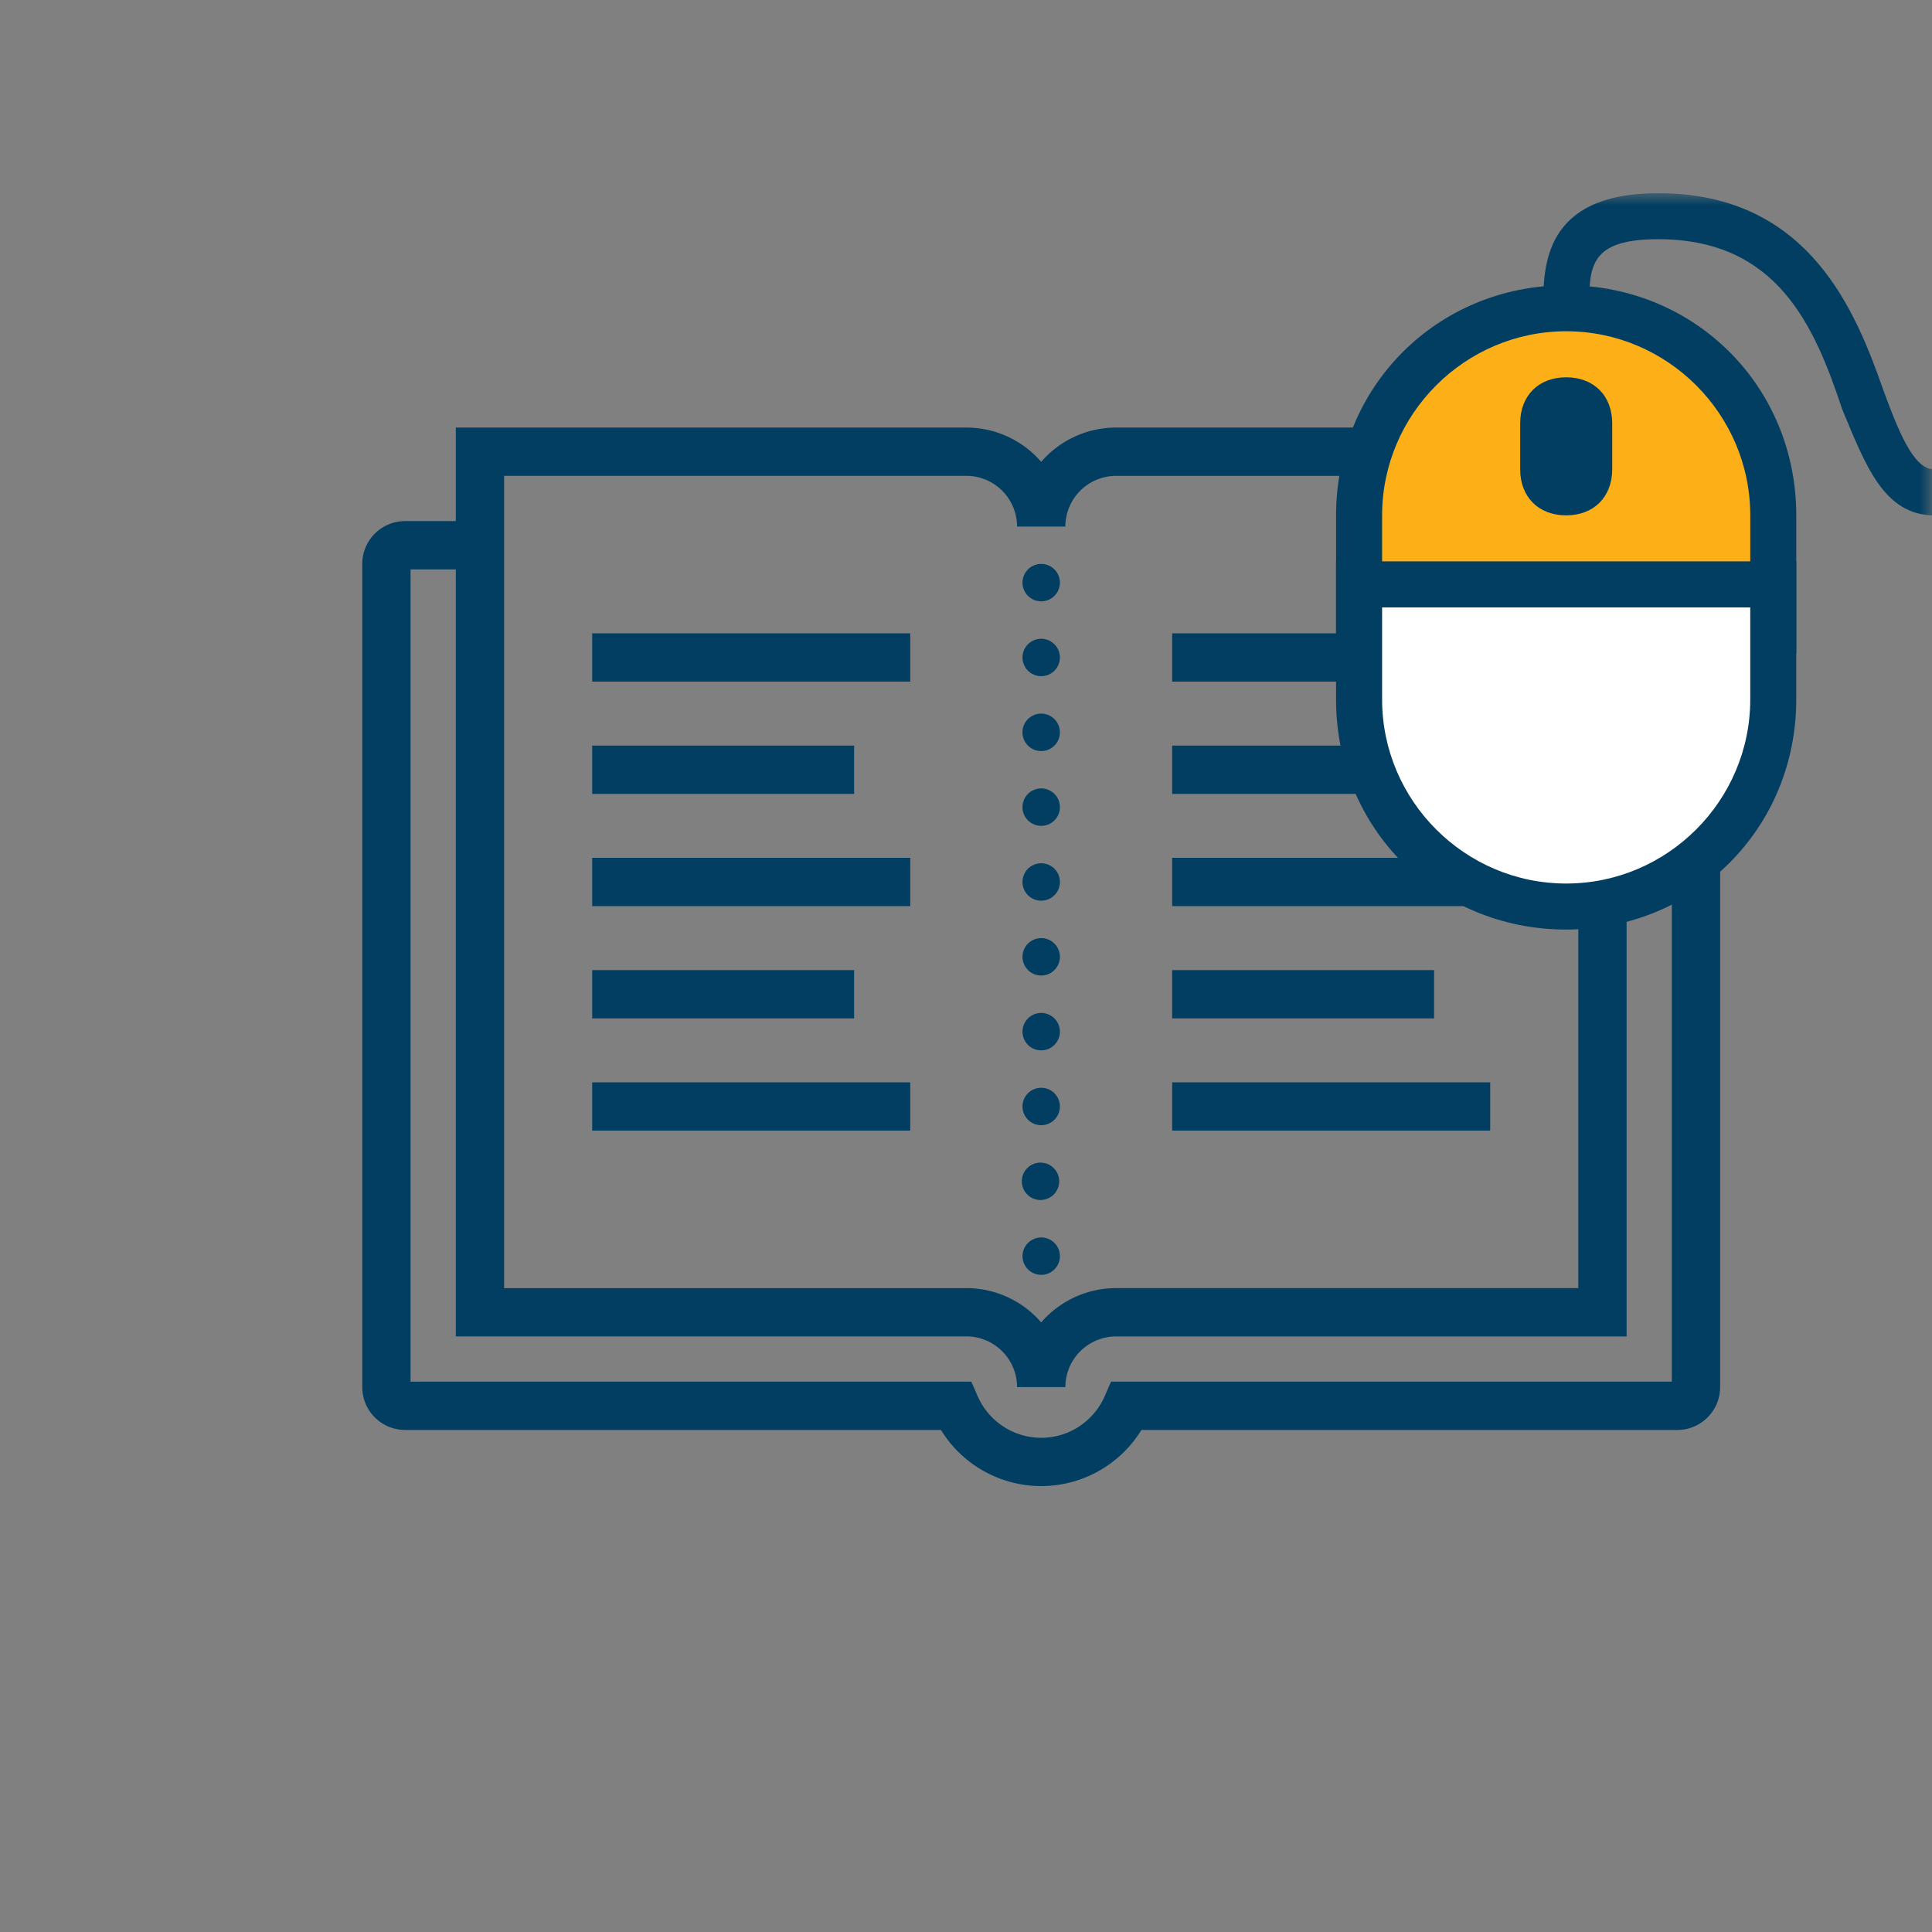 <svg xmlns="http://www.w3.org/2000/svg" xmlns:xlink="http://www.w3.org/1999/xlink" width="80" height="80" viewBox="0 0 80 80"><rect x="0" y="0" width="80" height="80" fill="#808080" stroke="none"/><defs><path id="a" d="M0 53.536h65.098V0H0z"></path></defs><g fill="none" fill-rule="evenodd"><path d="M0 0h80v80H0z"></path><g transform="translate(15 8)"><path fill="#023E61" d="M28.114 53.536a4.873 4.873 0 0 1-4.15-2.324H1.774A1.776 1.776 0 0 1 0 49.437V15.351c0-.978.796-1.774 1.774-1.774h3.1v2H2v33.635h23.221l.262.6a2.873 2.873 0 0 0 2.631 1.724c1.14 0 2.172-.677 2.63-1.725l.262-.599h23.221V15.577h-2.873v-2h3.1c.977 0 1.773.796 1.773 1.774v34.086c0 .98-.796 1.775-1.774 1.775h-22.19a4.871 4.871 0 0 1-4.149 2.324"></path><path fill="#023E61" d="M5.874 45.339h19.141c1.236 0 2.347.55 3.099 1.419a4.093 4.093 0 0 1 3.099-1.42h19.141V11.705H31.213a2.102 2.102 0 0 0-2.099 2.099h-2a2.101 2.101 0 0 0-2.099-2.1H5.874V45.34zm23.24 4.099h-2a2.1 2.1 0 0 0-2.099-2.1H3.874V9.705h21.141c1.236 0 2.347.55 3.099 1.419a4.093 4.093 0 0 1 3.099-1.42h21.141V47.34H31.213a2.101 2.101 0 0 0-2.099 2.099z"></path><path fill="#023E61" d="M28.114 27.746a.775.775 0 1 0 0 1.55.775.775 0 0 0 0-1.55m0-3.099a.775.775 0 1 0 0 1.55.775.775 0 0 0 0-1.55m0-3.098a.774.774 0 1 0-.001 1.551.774.774 0 0 0 .001-1.55m0-3.1a.774.774 0 1 0 0 1.549.774.774 0 0 0 0-1.549m0-3.099a.774.774 0 1 0 0 1.549.774.774 0 0 0 0-1.549m0 27.89a.774.774 0 1 0 0 1.548.774.774 0 0 0 0-1.549m0-3.098a.774.774 0 1 0-.003 1.547.774.774 0 0 0 .003-1.547m0-3.099a.774.774 0 1 0-.001 1.549.774.774 0 0 0 .001-1.549m0-3.099a.774.774 0 1 0 0 1.549.774.774 0 0 0 0-1.549m0-3.099a.774.774 0 1 0 0 1.549.774.774 0 0 0 0-1.549"></path><mask id="b" fill="#fff"><use xlink:href="#a"></use></mask><path fill="#023E61" d="M9.521 20.224h13.17v-2H9.521v2zm24.015 0h13.17v-2h-13.17v2zm-24.015 4.65h10.846v-2H9.521v2zm24.015 0h10.846v-2H33.536v2zM9.521 29.52h13.17v-2H9.521v2zm24.015 0h13.17v-2h-13.17v2zM9.521 34.17h10.846v-2H9.521v2zm24.015 0h10.846v-2H33.536v2zM9.521 38.817h13.17v-2H9.521v2zm24.015 0h13.17v-2h-13.17v2zM65.098 13.34c-2.097 0-2.858-2.097-3.812-4.383-1.143-3.43-2.667-7.052-7.623-7.052-2.858 0-2.858 1.144-2.858 2.859H48.9C48.9 3.049 48.9 0 53.663 0 59.952 0 61.859 4.955 63 8.194c.763 2.097 1.334 3.24 2.097 3.24v1.906z" mask="url(#b)"></path><path fill="#FCAF17" d="M41.276 18.104V13.34a8.54 8.54 0 0 1 8.576-8.576 8.54 8.54 0 0 1 8.575 8.576v4.764h-17.15z" mask="url(#b)"></path><path fill="#023E61" d="M49.852 3.812c-5.335 0-9.528 4.192-9.528 9.528v5.717H59.38V13.34c0-5.336-4.192-9.528-9.528-9.528m0 1.905c4.193 0 7.623 3.43 7.623 7.623v3.812H42.23V13.34c0-4.192 3.43-7.623 7.623-7.623" mask="url(#b)"></path><path fill="#FFF" d="M49.852 29.538a8.54 8.54 0 0 1-8.575-8.575v-4.765h17.15v4.765a8.54 8.54 0 0 1-8.575 8.575" mask="url(#b)"></path><path fill="#023E61" d="M49.852 7.623c1.144 0 1.906.762 1.906 1.905v1.906c0 1.143-.763 1.906-1.906 1.906-1.143 0-1.905-.763-1.905-1.906V9.528c0-1.143.761-1.905 1.905-1.905zm9.529 7.622H40.323v5.718c0 5.336 4.193 9.528 9.529 9.528 5.335 0 9.527-4.192 9.527-9.528v-5.718zm-1.907 1.906v3.812c0 4.192-3.43 7.622-7.621 7.622-4.194 0-7.623-3.43-7.623-7.622v-3.812h15.245z" mask="url(#b)"></path></g></g></svg>